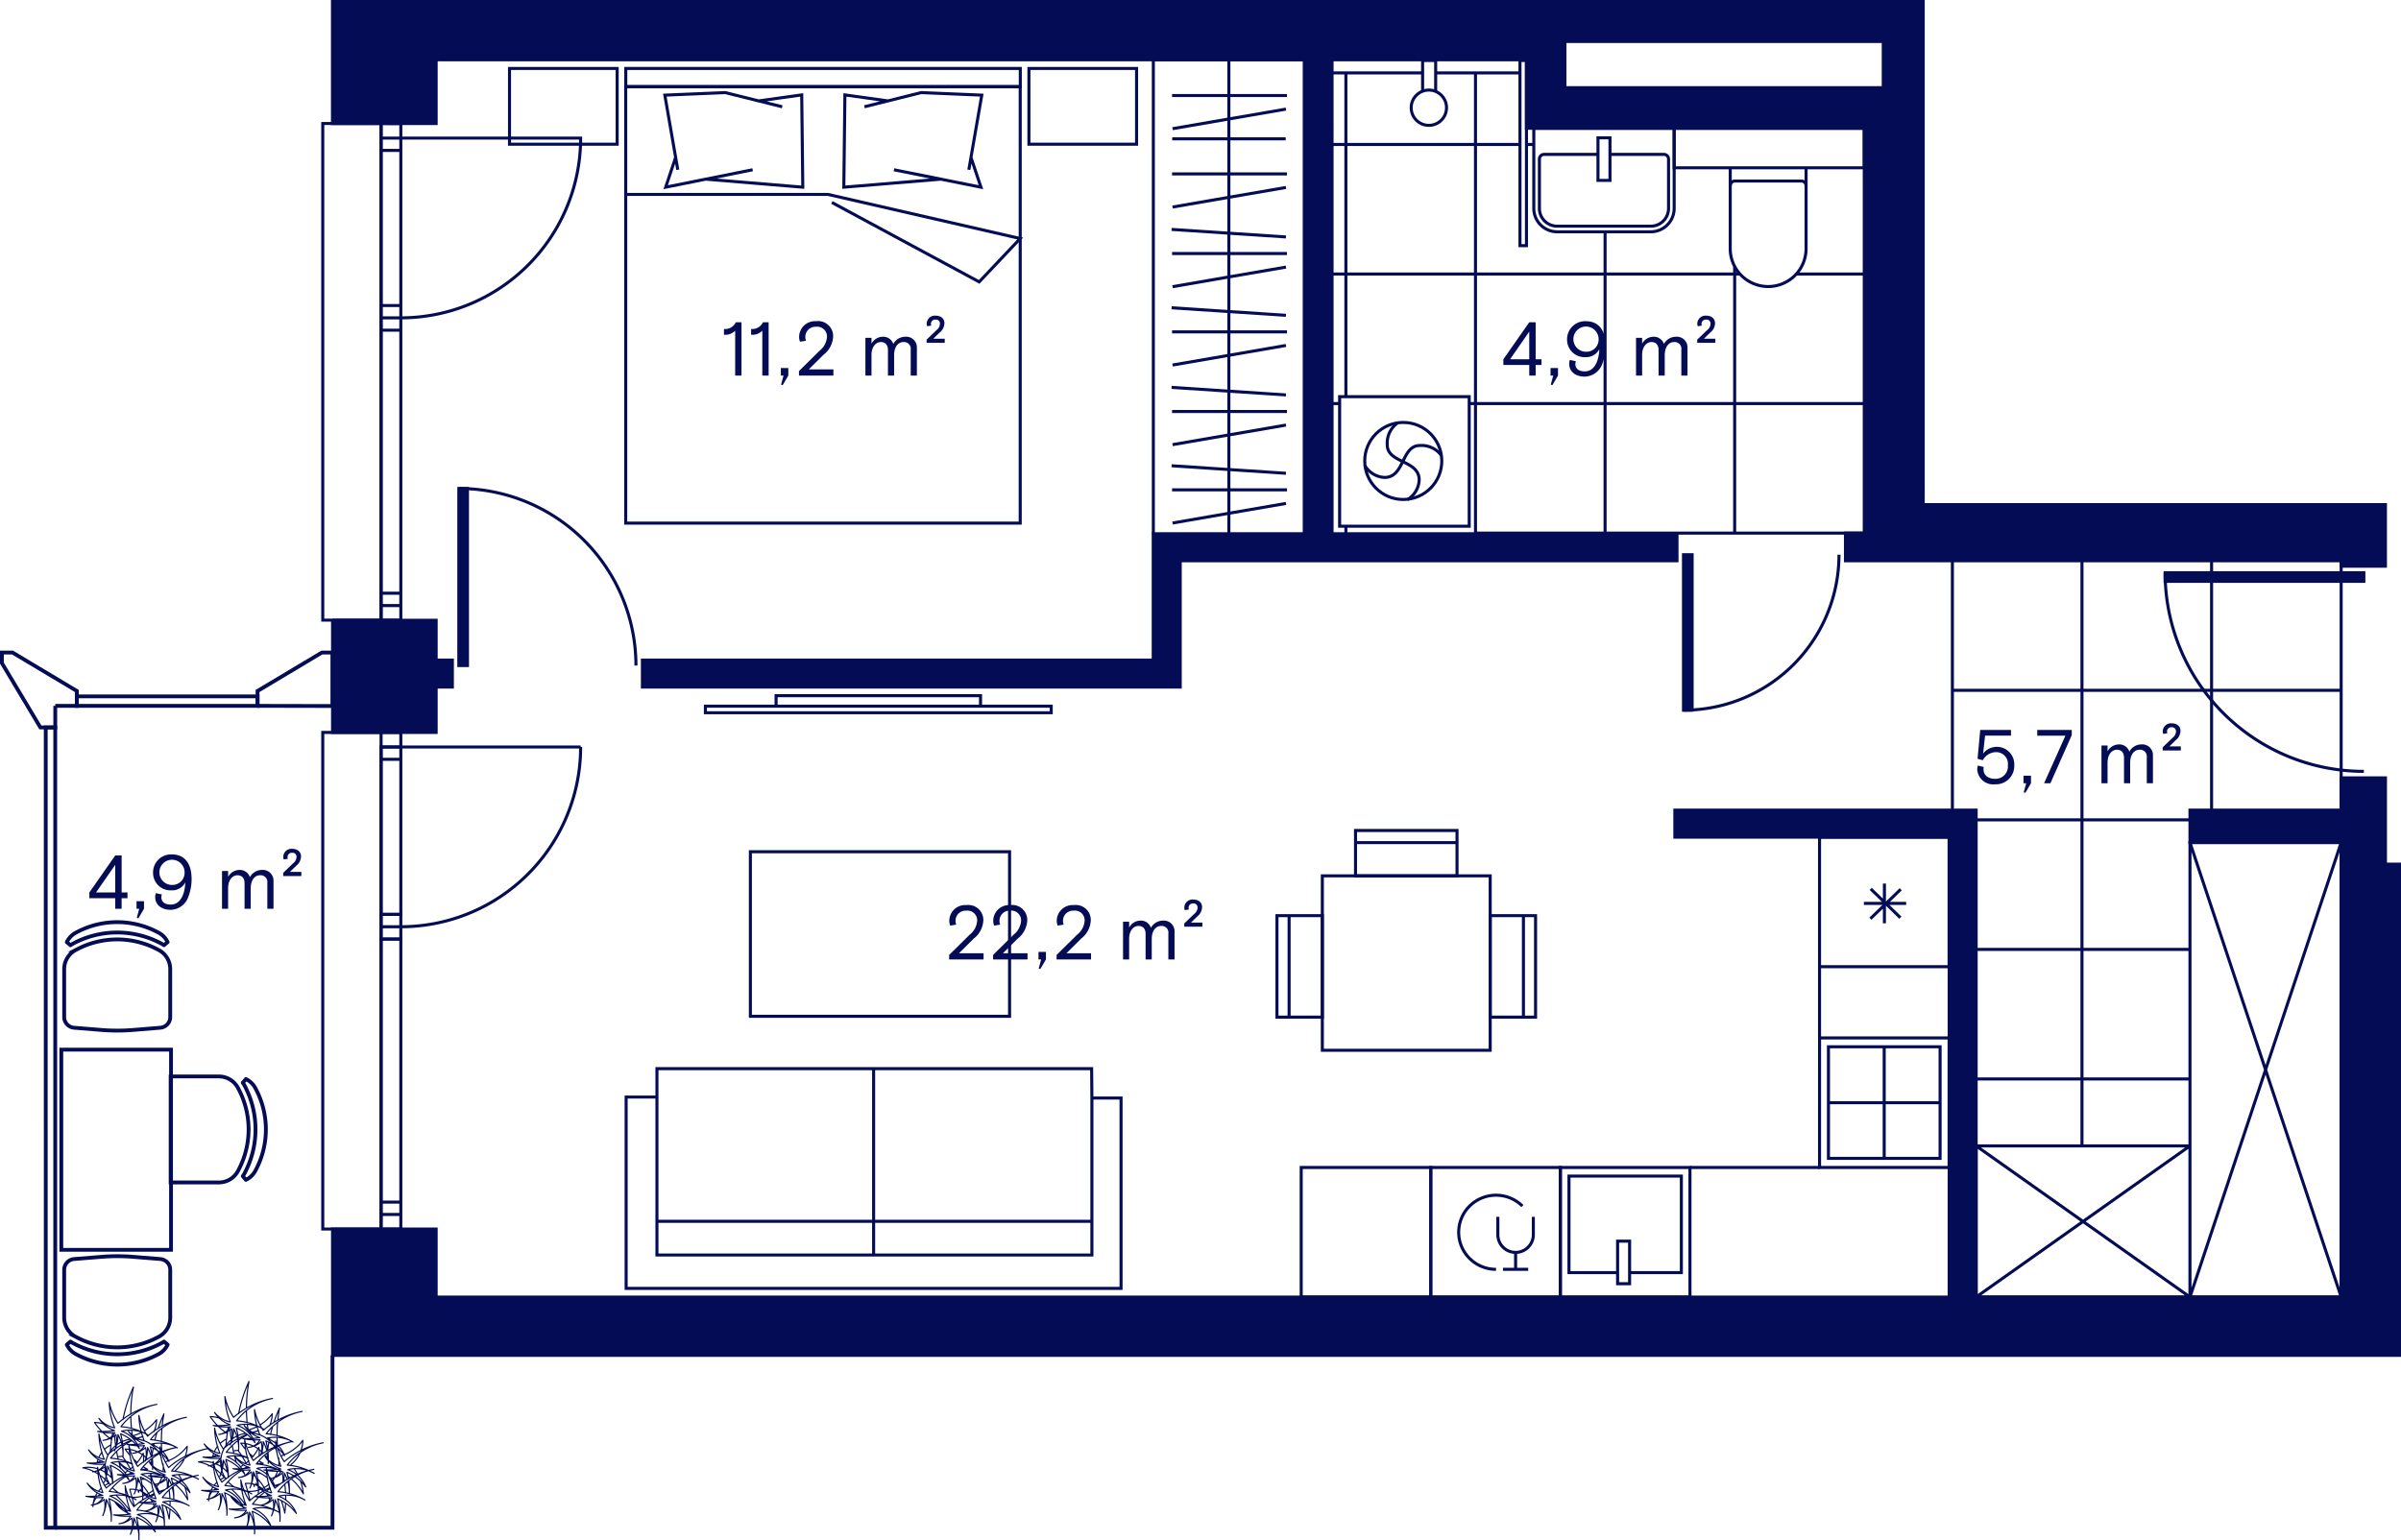 <svg xmlns="http://www.w3.org/2000/svg" viewBox="0 0 315.111 202.223"><g data-name="Layer 2"><g data-name="18" stroke="#030c54" stroke-miterlimit="10" stroke-width=".4"><path fill="#030c54" d="M43.647 81.426v14.727h13.595V90.2h2.126v-3.543h-2.126v-5.23H43.647zM57.242 7.854l.567-.015.007.014h113.378v62.22h-19.843v16.583h-67.04V90.2h70.584V73.617h65.197v-3.543h-45.27V7.854h25.512v8.985h44.334v53.15h-2.467v3.627h65.055v.72h5.81v-8.09h-60.66V.2H43.635v16.016h13.606zm148.14-2.41h41.78v6.066h-41.78zM313.07 113.444v-11.328h-5.812v4.24h-19.843v4.253h19.843v59.67h-47.906v-63.923H219.81v3.544h36v60.38H57.24v-8.93H43.644v16.582H314.91v-64.489h-1.84zM61.352 87.375h-1.134V64.13h1.134z"/><path d="M83.463 87.376A23.244 23.244 0 0 0 60.218 64.13M241.352 72.824a20.41 20.41 0 0 1-20.41 20.41" fill="none"/><path fill="#030c54" d="M222.078 93.234h-1.134v-20.41h1.134zM284.155 76.32v-1.134h26.08v1.134z"/><path d="M310.235 101.266a26.08 26.08 0 0 1-26.08-26.08M52.604 41.728a23.598 23.598 0 0 0 23.6-23.6h-23.6M50.013 16.215v65.197H42.36V16.215z" fill="none"/><path fill="none" d="M52.605 16.216v1.913h-2.59v-1.914zM52.605 18.13v1.617h-2.59V18.13zM52.605 19.748V40.11h-2.59V19.748zM52.605 43.346V77.88h-2.59V43.347zM50.015 81.412V79.5h2.59v1.912zM50.014 79.5v-1.62h2.59v1.62zM52.605 40.11v1.617h-2.59V40.11zM50.014 41.728h2.59v1.618h-2.59zM52.604 121.665a23.598 23.598 0 0 0 23.6-23.6M76.203 98.066h-23.6M50.013 96.153v65.197H42.36V96.153zM52.604 96.153v1.913h-2.59v-1.913z"/><path fill="none" d="M52.605 98.066v1.618h-2.59v-1.618zM52.605 99.685v20.362h-2.59V99.685zM52.605 123.283v34.535h-2.59v-34.535zM50.014 161.35v-1.914h2.59v1.913zM50.014 159.436v-1.618h2.59v1.618z"/><path fill="none" d="M52.605 120.046v1.618h-2.59v-1.618zM50.014 121.665h2.59v1.618h-2.59zM244.67 22.027h-24.95V16.84h24.95zM232.055 37.617a4.977 4.977 0 0 1-4.977-4.976V22.028h9.954V32.64a4.977 4.977 0 0 1-4.977 4.977z"/><path d="M227.078 24.38a.614.614 0 0 1 .614-.613h8.726a.614.614 0 0 1 .614.614" fill="none"/><circle cx="184.166" cy="60.517" r="5.057" fill="none"/><path d="M189.172 59.804a3.222 3.222 0 0 0-2.834-1.316c-2.437 0-1.968 4.18-4.61 4.19a3.18 3.18 0 0 1-2.59-1.54" fill="none"/><path d="M183.38 55.562a3.242 3.242 0 0 0-1.315 2.835c0 2.436 4.19 1.978 4.19 4.608a3.18 3.18 0 0 1-1.54 2.59" fill="none"/><path fill="none" d="M175.815 52.075h17.007v17.007h-17.007zM82.13 8.987h51.774v2.39H82.13z"/><path fill="none" d="M82.12 11.376h51.774v57.3H82.12z"/><path fill="none" d="M109.177 26.58l19.332 10.425 5.384-5.69-25.224-5.79H82.12M99.56 13.25l5.66-.79.14 12.115-12.723-1.053 6.144-1.235-11.416 2.288 1.306-3.907.283 1.62-1.7-9.798 7.935-.334 7.47 1.862M116.545 13.25l-5.658-.79-.142 12.115 12.724-1.053-6.145-1.235 11.417 2.288-1.306-3.907-.283 1.62 1.7-9.798-7.945-.334-7.46 1.862M66.87 8.987h14.127v9.944H66.87zM135.038 8.987h14.127v9.944h-14.127zM143.302 144.152l-.034-3.858h-57.05v3.728h-4.043v25.123h64.953v-24.993h-3.826v20.61H86.218v-20.74M143.302 160.335H86.218M114.656 164.763v-24.47M199.485 32.25V7.94h.85v24.31zM186.705 12V7.94h1.714V12"/><circle cx="187.526" cy="14.141" r="2.318" fill="none"/><path fill="none" d="M186.705 9.57H174.88M188.42 9.57h11.065M216.65 30.43h-12.282a3.07 3.07 0 0 1-3.07-3.07V16.84h18.422v10.52a3.07 3.07 0 0 1-3.07 3.07z"/><path d="M211.297 20.268h7.072a.614.614 0 0 1 .613.614v6.478a2.333 2.333 0 0 1-2.333 2.333h-12.282a2.333 2.333 0 0 1-2.333-2.333v-6.478a.614.614 0 0 1 .614-.614h7.064" fill="none"/><path fill="none" d="M209.72 18.095h1.576v5.59h-1.575zM151.366 49.334v-20.74M153.76 40.405l15.01.99M153.887 37.635l14.883-2.572M161.28 49.334v-20.74M153.887 47.923l14.883-2.572M153.824 43.57h15.084M153.824 33.283h15.084M153.76 30.117l15.01.99M171.208 49.334v-20.74M151.366 70.074v-20.74M153.76 61.145l15.01.99M153.887 58.375l14.883-2.572M161.28 70.074v-20.74M153.887 68.663l14.883-2.572M153.824 64.31h15.084M153.824 54.023h15.084M153.76 50.857l15.01.99M171.208 70.074v-20.74M151.366 28.594V7.854M171.208 28.594V7.854M151.366 7.854h19.83M153.844 18.224h14.893M153.887 16.895l14.883-2.572M161.28 28.594V7.854M153.887 27.182l14.883-2.572M153.824 22.83h15.084M153.824 12.542h15.084M98.48 111.82h34.017v21.6H98.48zM101.855 91.334h26.83v1.375h-26.83zM92.577 92.71h45.387v.862H92.577zM238.802 153.27h-17.01M187.778 153.272h17.005v17.007h-17.005z"/><path d="M196.34 166.64a4.9 4.9 0 0 1-3.463-1.425 4.84 4.84 0 0 1 0-6.88 4.922 4.922 0 0 1 6.927 0" fill="none"/><path d="M196.58 159.75v2.406a2.33 2.33 0 0 0 4.658 0v-2.406M198.91 164.468v2.172M197.257 166.64h3.305M170.773 153.272h17.005v17.007h-17.005zM238.802 136.264h17.007v17.007H238.8z" fill="none"/><path fill="none" d="M239.97 137.423h14.65v14.65h-14.65zM247.286 152.072v-14.65M239.97 144.767h14.64M204.785 153.27h17.008v17.01h-17.008z"/><path fill="none" d="M212.296 162.94h1.575v5.588h-1.574z"/><path fill="none" d="M212.296 167.072h-6.38V154.4h14.748v12.672h-6.793M173.545 114.983h22.03v22.9h-22.03z"/><path fill="none" d="M177.9 109.03h13.322v5.954H177.9zM191.222 110.622H177.9M167.592 120.208h5.953v13.323h-5.953zM169.184 120.208v13.322M195.576 120.208h5.953v13.323h-5.954zM199.937 133.53v-13.322M238.8 109.902h17.008v17.007H238.8zM247.315 121.21v-5.218M244.618 118.6h5.55M245.476 120.608l3.978-3.863M245.517 116.695l3.895 3.782M238.8 126.91v9.354M287.415 110.61h19.843v59.668h-19.843zM287.415 110.61l19.843 59.67M307.258 110.61l-19.843 59.67M259.352 150.436h28.06v19.842h-28.06zM259.352 150.436l28.06 19.843M287.412 150.436l-28.06 19.843M244.67 69.99h-17.01M227.66 52.98v17.01M227.66 69.99h-17.007M210.653 52.98v17.01M210.653 69.99h-17.008M193.645 52.98v17.01M176.637 69.082v.907M244.67 52.98h-17.01M307.258 90.625H290.25M307.258 73.617v17.008M307.258 90.625v17.008M290.25 90.625h-17.008M290.25 73.617v17.008M290.25 90.625v15.732M273.242 90.625h-17.008M273.242 73.617v17.008M273.242 90.625v17.008M273.242 107.633h-13.89M287.415 107.633h-14.173M273.242 107.633v17.008M273.242 124.64h-13.89M287.415 124.64h-14.173M273.242 124.64v25.796M273.242 141.65h-13.89M287.415 141.65h-14.173M256.234 73.617v17.008M256.234 90.625v15.732M227.66 35.973V52.98M227.66 52.98h-17.007M210.653 35.973V52.98M210.653 52.98h-17.008M193.645 35.973V52.98M193.645 52.98h-.823M175.815 52.98h-.992M176.637 35.973h-1.814M176.637 18.965h-1.814M176.637 35.973v16.102M244.67 35.973h-8.925M228.308 35.973h-.647M227.66 34.978v.995M227.66 35.973h-17.007M210.653 30.43v5.543M210.653 35.973h-17.008M193.645 18.965v17.008M193.645 35.973h-17.008M176.637 18.965v17.008M199.485 18.965h-5.84M201.298 18.965h-.963M193.645 9.527v9.438M193.645 18.965h-17.008M176.637 9.57v9.395"/></g><g data-name="2 rõdud"><path fill="none" stroke="#030c54" stroke-miterlimit="10" stroke-width=".5" d="M22.446 164.08h-14.4V137.8h14.4zM9.726 165.29l3.585-.29a25.512 25.512 0 0 1 4.144 0l3.585.29a1.417 1.417 0 0 1 1.302 1.414v6.282a2.835 2.835 0 0 1-1.52 2.512l-.185.097a11.34 11.34 0 0 1-10.508 0l-.185-.097a2.835 2.835 0 0 1-1.52-2.512v-6.282a1.417 1.417 0 0 1 1.3-1.413z"/><path d="M9.945 177.766l.184.096a11.34 11.34 0 0 0 10.507 0l.184-.096A2.75 2.75 0 0 0 22 176.532l-.48-.41c-.093.06-.178.13-.276.18l-.188.098a12.25 12.25 0 0 1-11.346-.002l-.182-.095c-.1-.052-.184-.12-.277-.18l-.483.41a2.75 2.75 0 0 0 1.178 1.233z" fill="none" stroke="#030c54" stroke-linejoin="round" stroke-width=".5"/><path d="M9.726 134.923l3.585.292a25.512 25.512 0 0 0 4.144 0l3.585-.292a1.417 1.417 0 0 0 1.302-1.412v-6.282a2.835 2.835 0 0 0-1.52-2.512l-.185-.096a11.34 11.34 0 0 0-10.508 0l-.185.096a2.835 2.835 0 0 0-1.52 2.512v6.283a1.417 1.417 0 0 0 1.3 1.413z" fill="none" stroke="#030c54" stroke-miterlimit="10" stroke-width=".5"/><path d="M9.945 122.448l.184-.096a11.34 11.34 0 0 1 10.507 0l.184.096A2.75 2.75 0 0 1 22 123.682l-.48.41c-.093-.06-.178-.13-.276-.18l-.188-.098a12.25 12.25 0 0 0-11.346.002l-.182.095c-.1.053-.184.122-.277.182l-.483-.41a2.75 2.75 0 0 1 1.178-1.234z" fill="none" stroke="#030c54" stroke-linejoin="round" stroke-width=".5"/><path d="M22.445 155.236h6.283a2.835 2.835 0 0 0 2.512-1.52l.096-.185a11.34 11.34 0 0 0 0-10.507l-.096-.184a2.835 2.835 0 0 0-2.512-1.522h-6.283c-.018 0-.033.01-.05.01v13.898c.017 0 .032.01.05.01z" fill="none" stroke="#030c54" stroke-miterlimit="10" stroke-width=".5"/><path d="M32.14 142.602a12.25 12.25 0 0 1 .002 11.346l-.098.188c-.052.098-.12.183-.18.275l.41.482a2.75 2.75 0 0 0 1.234-1.177l.096-.184a11.34 11.34 0 0 0 0-10.507l-.096-.184a2.75 2.75 0 0 0-1.234-1.18l-.41.483c.06.093.13.178.18.277z" fill="none" stroke="#030c54" stroke-linejoin="round" stroke-width=".5"/><path fill="none" stroke="#030c54" stroke-miterlimit="10" stroke-width=".5" d="M33.8 92.668H10.087V91.42H33.8zM6.004 95.502H7.25v105.06H6.005z"/><path fill="none" stroke="#030c54" stroke-miterlimit="10" stroke-width=".5" d="M7.252 92.667h2.834v-1.95l-8.444-5.05H.25v1.39l5.052 8.445h1.95v-2.835zM33.8 92.667l9.827.02v-7.02h-1.383l-8.444 5.05v1.95zM7.252 200.562h36.384v-22.63"/><path d="M17.166 185.64a19.107 19.107 0 0 1 .33-3.504" fill="none" stroke="#030c54" stroke-linecap="round" stroke-miterlimit="10" stroke-width=".15"/><path d="M17.256 187.542q-.076-.78-.088-1.566M17.36 188.396q-.044-.305-.078-.61M18.588 188.05a5.765 5.765 0 0 1-1.127.44M20.552 186.378a5.765 5.765 0 0 1-1.57 1.446M20.552 186.378a4.248 4.248 0 0 1-.346 1.576M18.215 195.665l-.03.262M18.12 195.633q.034.147.064.294M16.614 191.992q.263.42.49.86M16.054 191.18q.238.317.455.65M15.452 191.247q.3-.042.602-.066M12.744 192.008q.297-.13.603-.24M12.744 192.008a3.423 3.423 0 0 1 .127-.435M12.96 191.35a3.425 3.425 0 0 1 .434-.715M13.732 190.264a3.424 3.424 0 0 1 .838-.584M14.658 188.99q-.11-.074-.218-.15M14.39 188.804a8.2 8.2 0 0 1-.905-.765M13.38 187.934a8.198 8.198 0 0 1-.972-1.188M12.408 186.746a4.054 4.054 0 0 1 1.265.22M16.14 186.36a18.438 18.438 0 0 1 1.357-4.224M21.28 187.23q.084-.806.234-1.605M21.183 189.253q-.004-.862.07-1.722M21.227 190.48q-.034-.497-.042-.993M22.08 191.777q-.177.07-.358.13M24.57 189.866a5.765 5.765 0 0 1-2.454 1.897M24.57 189.866a4.248 4.248 0 0 1-.273 1.394M24.176 191.55a4.248 4.248 0 0 1-1.165 1.5M23.432 193.598a6.978 6.978 0 0 1 .445.738M24.24 195.16a6.98 6.98 0 0 1 .396 1.728M23.06 194.94a6.538 6.538 0 0 1 1.576 1.948M22.606 194.59q.148.104.29.215M22.084 194.9q.033.182.06.364M22.197 195.63q.073.556.103 1.118M22.314 197.09q.01.307.006.614M22.31 198.11q-.026.654-.11 1.306M21.753 197.796a11.71 11.71 0 0 1 .448 1.62M18.48 194.214a2.073 2.073 0 0 1 .566.003M18.95 193.015a3.426 3.426 0 0 1 .42-.12M19.37 192.894q-.28-.15-.547-.32M18.008 191.982q-.242-.2-.47-.42M17.07 191.072a8.2 8.2 0 0 1-.645-.838M16.425 190.234a4.055 4.055 0 0 1 .575.05M17.105 190.3a4.054 4.054 0 0 1 .927.29M18.086 190.615a4.054 4.054 0 0 1 .602.347M18.833 191.068a4.055 4.055 0 0 1 .322.274M19.18 191.365q.098.095.19.197M19.568 191.797a4.054 4.054 0 0 1 .29.427M19.86 192.224q.016-.288.042-.575M19.95 191.203q.06-.532.153-1.06M20.175 189.76l.045-.22M20.322 189.082q.123-.517.275-1.027M20.768 187.514a18.438 18.438 0 0 1 .746-1.89M15.233 190.16q-.136-.85-.196-1.71M15.52 191.59q-.125-.52-.22-1.044M15.86 192.815q-.135-.43-.25-.865M16.79 193.088q-.207.136-.424.254M17.477 192.552a5.766 5.766 0 0 1-.458.375M18.795 190.788a5.764 5.764 0 0 1-.91 1.355M18.795 190.788a4.248 4.248 0 0 1 .03 1.19M18.655 192.774q-.034.106-.073.21M18.05 194.357q.188.163.365.338M18.636 194.925a6.98 6.98 0 0 1 1.04 1.477M19.88 196.818q.073.165.137.334M20.1 197.383q.05.142.093.287M20.092 197.384a3.016 3.016 0 0 1 .1.286M19.75 196.764a3.017 3.017 0 0 1 .24.396M18.883 195.958a3.017 3.017 0 0 1 .326.232M17.026 195.522a3.017 3.017 0 0 1 1.676.333M17.026 195.522q.164.55.316 1.106M17.353 196.666q.148.54.285 1.085M15.29 196.358a11.71 11.71 0 0 1 1.755 1.987M12.905 196.366a1.908 1.908 0 0 1 .293-.195M12.197 197.797a1.907 1.907 0 0 1 .476-1.21M12.197 197.797a3.424 3.424 0 0 1 .257-1.21M12.532 196.41a3.423 3.423 0 0 1 .248-.43M12.935 195.767a3.423 3.423 0 0 1 .38-.407M13.762 195.016a3.424 3.424 0 0 1 .503-.268M13.148 193.686a5.79 5.79 0 0 1 1.117 1.062M10.868 192.695a5.79 5.79 0 0 1 2.068.845M10.868 192.695a4.054 4.054 0 0 1 1.964.134M13.118 192.933a4.054 4.054 0 0 1 .83.46M14.038 193.46a4.054 4.054 0 0 1 .58.536M14.617 193.996q-.02-.15-.037-.302M14.49 192.64l-.013-.25M14.482 190.694a18.44 18.44 0 0 1 .207-1.997M14.723 188.493q.035-.207.075-.413M18.048 188.826q.352-.127.715-.22M17.577 189.013q.124-.054.25-.104M16.086 189.877a7.683 7.683 0 0 1 1.226-.742M14.517 191.434a7.683 7.683 0 0 1 1.508-1.51M14.517 191.434a8.328 8.328 0 0 1 2.843.733M15.613 191.894a4.7 4.7 0 0 1 1.766.31M14.587 192.026a4.7 4.7 0 0 1 1.017-.132M14.587 192.026a3.887 3.887 0 0 1 1.977 1.555M16.678 193.77a3.887 3.887 0 0 1 .25.524M16.547 193.83a5.79 5.79 0 0 1 .38.464M14.474 192.37a5.79 5.79 0 0 1 1.836 1.212M14.474 192.37a9.16 9.16 0 0 1 .323 2.383M14.126 192.476a5.204 5.204 0 0 1 .657 2.282M14.126 192.476a5.077 5.077 0 0 1-.456 2.13M13.86 192.475a3.22 3.22 0 0 1-.19 2.13M13.86 192.475a2.91 2.91 0 0 1-.925.57M12.86 193.072a2.91 2.91 0 0 1-.69.152M12.858 193.03a1.995 1.995 0 0 1-.688.194M13.717 192.222a1.995 1.995 0 0 1-.796.775M13.717 192.222a7.89 7.89 0 0 1-2.262-.16M13.674 191.948a10.904 10.904 0 0 1-2.22.113M13.674 191.948a3.932 3.932 0 0 1-2.05-1.608M13.686 191.585a3.546 3.546 0 0 1-2.063-1.244M13.686 191.585a9.605 9.605 0 0 1-.702-3.33M14.123 190.982a7.738 7.738 0 0 1-1.14-2.726M14.123 190.982a10.85 10.85 0 0 1 1.854-1.302M16.083 189.622a10.85 10.85 0 0 1 1.15-.538M17.54 188.967q.132-.048.268-.094M18.035 188.8q.36-.112.727-.198M20.793 195.935a7.682 7.682 0 0 1 .844-.343M19.78 196.517q.25-.17.515-.322M18.915 197.202a7.68 7.68 0 0 1 .658-.54M17.964 198.25a7.683 7.683 0 0 1 .842-.946M17.964 198.25a8.328 8.328 0 0 1 2.734.684M20.727 198.947a8.324 8.324 0 0 1 .76.386M20.715 198.98a4.7 4.7 0 0 1 .77.353M18.033 198.842a4.7 4.7 0 0 1 2.663.13M18.033 198.842a3.887 3.887 0 0 1 2.342 2.268M17.92 199.187a5.792 5.792 0 0 1 2.455 1.923M17.92 199.187a9.16 9.16 0 0 1 .307 2.96M17.572 199.292a5.203 5.203 0 0 1 .655 2.856M17.572 199.292a5.077 5.077 0 0 1-.456 2.13M17.305 199.29a3.22 3.22 0 0 1-.19 2.13M17.305 199.29a2.91 2.91 0 0 1-1.69.75M17.163 199.038a1.995 1.995 0 0 1-1.547 1.002M17.163 199.038a7.89 7.89 0 0 1-2.262-.16M17.12 198.764a10.904 10.904 0 0 1-2.22.113M17.12 198.764a3.93 3.93 0 0 1-.434-.177M16.623 198.556a3.932 3.932 0 0 1-1.554-1.4M16.215 198.083a3.546 3.546 0 0 1-1.146-.926M17.133 198.4a3.545 3.545 0 0 1-.63-.186M17.133 198.4a9.605 9.605 0 0 1-.568-1.99M16.547 196.305a9.604 9.604 0 0 1-.116-1.233M16.833 196.402a7.738 7.738 0 0 1-.402-1.33M17.57 197.798a7.74 7.74 0 0 1-.7-1.308M17.57 197.798q.356-.31.738-.59M18.327 197.196a10.852 10.852 0 0 1 1.06-.68M19.577 196.412q.335-.18.68-.334M20.757 195.87q.436-.17.886-.302M19.76 189a7.683 7.683 0 0 1 4.704-2.93M19.76 189a8.328 8.328 0 0 1 3.522 1.083M19.83 189.592a4.7 4.7 0 0 1 3.452.49M19.83 189.592a3.887 3.887 0 0 1 1.22.698M21.4 190.623a3.887 3.887 0 0 1 .77 1.237M21.313 190.928a5.792 5.792 0 0 1 .857.932M19.716 189.937a5.792 5.792 0 0 1 1.307.753M19.716 189.937a9.16 9.16 0 0 1 .253 1.28M19.998 191.476a9.16 9.16 0 0 1 .04.917M20.038 192.493q-.003.203-.015.405M20.03 192.486q.005.206-.007.412M19.926 191.538a5.204 5.204 0 0 1 .102.847M19.368 190.042a5.204 5.204 0 0 1 .495 1.23M19.368 190.042a5.077 5.077 0 0 1-.31 1.777M19.1 190.04a3.22 3.22 0 0 1-.052 1.78M19.1 190.04a2.91 2.91 0 0 1-1.688.75M18.96 189.788a1.995 1.995 0 0 1-1.548 1M18.96 189.788a7.89 7.89 0 0 1-.864.016M17.96 189.798a7.89 7.89 0 0 1-1.263-.17M17.81 189.627a10.903 10.903 0 0 1-1.113 0M18.916 189.514q-.454.07-.913.1M18.916 189.514a3.932 3.932 0 0 1-2.05-1.608M18.93 189.15a3.546 3.546 0 0 1-2.065-1.244M18.93 189.15a9.603 9.603 0 0 1-.372-1.097M18.542 187.993a9.605 9.605 0 0 1-.316-2.17M19.214 188.312a7.738 7.738 0 0 1-.988-2.49M19.365 188.548q-.073-.11-.143-.223M19.365 188.548a10.85 10.85 0 0 1 5.1-2.478M21.428 192.55a3.828 3.828 0 0 1-.02.618M21.25 193.915a3.827 3.827 0 0 1-.36.795M20.843 194.786a3.826 3.826 0 0 1-.288.397M20.136 195.615a3.827 3.827 0 0 1-.94.61M19.057 196.285a3.827 3.827 0 0 1-1.994.247M16.915 196.508q-.175-.033-.346-.08M15.672 196.046a3.827 3.827 0 0 1-.897-.728M14.486 194.96a3.827 3.827 0 0 1-.702-2.022M13.784 192.938a3.827 3.827 0 0 1 2.11-3.617M16.016 189.263a3.827 3.827 0 0 1 1.072-.31M17.5 188.918a3.827 3.827 0 0 1 3.384 1.85M20.937 190.86a3.827 3.827 0 0 1 .25.533M21.386 192.145a3.827 3.827 0 0 1 .042.404M22.527 193.117a7.683 7.683 0 0 1 4.705-2.93M22.527 193.117a8.328 8.328 0 0 1 3.523 1.083M22.597 193.71a4.7 4.7 0 0 1 3.453.49M22.597 193.71a3.887 3.887 0 0 1 1.18.663M23.866 194.447a3.887 3.887 0 0 1 1.072 1.53M23.53 194.618a5.79 5.79 0 0 1 1.408 1.36M22.484 194.054a5.792 5.792 0 0 1 .93.488M22.484 194.054q.118.43.193.873M22.72 195.21a9.16 9.16 0 0 1 .078 1.658M22.606 195.295a5.203 5.203 0 0 1 .19 1.572M22.136 194.16a5.203 5.203 0 0 1 .38.845M22.136 194.16a5.077 5.077 0 0 1-.14 1.21M21.87 194.157a3.22 3.22 0 0 1 .066 1.26M21.87 194.157a2.91 2.91 0 0 1-1.543.73M21.712 193.93a1.995 1.995 0 0 1-1.386.957M21.653 193.91a7.89 7.89 0 0 1-1.77-.087M19.81 193.81q-.174-.03-.345-.067M19.806 193.756q-.17-.004-.34-.013M21.13 193.7a10.905 10.905 0 0 1-1.264.057M21.684 193.63q-.23.036-.46.06M21.684 193.63a3.932 3.932 0 0 1-2.05-1.607M21.697 193.267a3.546 3.546 0 0 1-2.064-1.244M21.697 193.267a9.605 9.605 0 0 1-.64-2.48M21.045 190.678q-.04-.37-.05-.74M21.17 190.625q-.104-.34-.176-.686M22.133 192.664a7.738 7.738 0 0 1-.934-1.942M22.133 192.664a10.85 10.85 0 0 1 5.1-2.477M18.64 192.963q.2-.05.403-.088M17.16 193.492q.134-.063.27-.122M14.338 195.805a7.683 7.683 0 0 1 2.368-2.076M14.338 195.805a8.328 8.328 0 0 1 3.522 1.083M14.407 196.397a4.7 4.7 0 0 1 3.453.49M14.407 196.397a3.887 3.887 0 0 1 2.342 2.268M14.294 196.742a5.792 5.792 0 0 1 2.455 1.923M14.294 196.742a9.16 9.16 0 0 1 .307 2.96M13.946 196.847a5.204 5.204 0 0 1 .655 2.855M13.946 196.847a5.077 5.077 0 0 1-.455 2.13M13.68 196.845a3.22 3.22 0 0 1-.19 2.13M13.68 196.845a2.91 2.91 0 0 1-1.69.75M13.537 196.593a1.995 1.995 0 0 1-1.546 1M13.537 196.593a7.89 7.89 0 0 1-2.262-.162M13.494 196.318a10.903 10.903 0 0 1-2.22.113M13.494 196.318a3.932 3.932 0 0 1-2.05-1.607M13.507 195.955a3.546 3.546 0 0 1-2.063-1.244M13.507 195.955a9.605 9.605 0 0 1-.702-3.328M13.944 195.352a7.738 7.738 0 0 1-1.14-2.725M13.944 195.352a10.85 10.85 0 0 1 2.525-1.644M16.876 193.527q.237-.1.48-.188M15.876 187.298a7.683 7.683 0 0 1 4.705-2.93M15.876 187.298a8.328 8.328 0 0 1 3.522 1.082M15.945 187.89a4.7 4.7 0 0 1 3.453.49M15.945 187.89a3.887 3.887 0 0 1 2.342 2.268M15.832 188.234a5.792 5.792 0 0 1 2.455 1.924M15.832 188.234a9.16 9.16 0 0 1 .307 2.96M15.484 188.34a5.203 5.203 0 0 1 .655 2.855M15.484 188.34a5.077 5.077 0 0 1-.456 2.128M15.217 188.338a3.22 3.22 0 0 1-.19 2.13M15.217 188.338a2.91 2.91 0 0 1-1.69.75M15.075 188.086a1.995 1.995 0 0 1-1.547 1M15.075 188.086a7.89 7.89 0 0 1-2.262-.162M15.032 187.81a10.903 10.903 0 0 1-2.22.114M15.032 187.81a3.932 3.932 0 0 1-2.05-1.606M15.045 187.448a3.546 3.546 0 0 1-2.064-1.244M15.045 187.448a9.605 9.605 0 0 1-.702-3.33M15.482 186.845a7.738 7.738 0 0 1-1.14-2.726M15.482 186.845a10.85 10.85 0 0 1 5.1-2.478M18.465 192.962a7.683 7.683 0 0 1 4.705-2.93M18.465 192.962a8.328 8.328 0 0 1 3.522 1.082M18.534 193.554a4.7 4.7 0 0 1 3.453.49M18.534 193.554a3.887 3.887 0 0 1 1.353.813M20.17 194.656a3.886 3.886 0 0 1 .706 1.166M20.526 195.39q.185.208.35.432M18.42 193.898a5.792 5.792 0 0 1 1.53.932M18.42 193.898a9.16 9.16 0 0 1 .31 1.902M18.734 195.88a9.16 9.16 0 0 1-.006.98M18.693 195.87a5.204 5.204 0 0 1 .035.99M18.073 194.003a5.203 5.203 0 0 1 .605 1.76M18.073 194.003a5.077 5.077 0 0 1-.456 2.13M17.806 194.002a3.22 3.22 0 0 1-.19 2.13M17.806 194.002a2.91 2.91 0 0 1-1.69.75M17.664 193.75a1.995 1.995 0 0 1-1.547 1M17.664 193.75a7.89 7.89 0 0 1-2.262-.162M17.62 193.475a10.904 10.904 0 0 1-2.218.113M17.62 193.475a3.932 3.932 0 0 1-2.05-1.607M17.634 193.112a3.546 3.546 0 0 1-2.064-1.244M17.634 193.112a9.605 9.605 0 0 1-.702-3.33M18.07 192.51a7.738 7.738 0 0 1-1.14-2.727M18.07 192.51a10.85 10.85 0 0 1 5.1-2.48M21.3 196.603a7.683 7.683 0 0 1 4.706-2.93M21.3 196.603a8.328 8.328 0 0 1 3.524 1.083M21.37 197.195a4.7 4.7 0 0 1 3.454.49M21.37 197.195a3.887 3.887 0 0 1 2.342 2.268M21.258 197.54a5.792 5.792 0 0 1 2.454 1.923M21.258 197.54a9.16 9.16 0 0 1 .306 2.96M20.91 197.645a5.203 5.203 0 0 1 .654 2.855M20.91 197.645a5.077 5.077 0 0 1-.456 2.13M20.642 197.643a3.22 3.22 0 0 1-.188 2.13M20.642 197.643a2.91 2.91 0 0 1-1.688.75M20.5 197.39a1.995 1.995 0 0 1-1.546 1.002M20.5 197.39a7.89 7.89 0 0 1-2.26-.16M20.458 197.117a10.903 10.903 0 0 1-2.22.113M20.458 197.117a3.932 3.932 0 0 1-2.05-1.608M20.47 196.753a3.546 3.546 0 0 1-2.063-1.244M20.47 196.753a9.605 9.605 0 0 1-.702-3.328M20.907 196.15a7.738 7.738 0 0 1-1.14-2.725M20.907 196.15a10.85 10.85 0 0 1 5.1-2.477M32.343 184.868a19.108 19.108 0 0 1 .332-3.505M32.434 186.77q-.076-.782-.09-1.567M32.537 187.623q-.044-.305-.078-.61M33.766 187.276a5.764 5.764 0 0 1-1.128.442M35.73 185.605a5.765 5.765 0 0 1-1.57 1.446M35.73 185.605a4.248 4.248 0 0 1-.346 1.576M33.392 194.892l-.03.262M33.298 194.86q.034.147.063.294M31.79 191.22q.265.42.492.86M31.232 190.408q.238.316.454.648M30.63 190.474q.3-.042.602-.066M27.92 191.235q.3-.13.604-.24M27.92 191.235a3.423 3.423 0 0 1 .13-.435M28.14 190.578a3.424 3.424 0 0 1 .43-.716M28.91 189.49a3.424 3.424 0 0 1 .837-.583M29.835 188.216q-.11-.073-.217-.15M29.57 188.03a8.2 8.2 0 0 1-.908-.764M28.558 187.16a8.198 8.198 0 0 1-.973-1.187M27.585 185.973a4.054 4.054 0 0 1 1.265.22M31.318 185.586a18.44 18.44 0 0 1 1.357-4.223M36.46 186.458q.08-.807.232-1.606M36.36 188.48q-.003-.862.07-1.722M36.405 189.706q-.034-.496-.042-.992M37.257 191.004q-.176.07-.357.13M39.747 189.093a5.765 5.765 0 0 1-2.454 1.897M39.747 189.093a4.248 4.248 0 0 1-.273 1.394M39.353 190.776a4.248 4.248 0 0 1-1.164 1.5M38.61 192.825a6.98 6.98 0 0 1 .444.738M39.42 194.386a6.98 6.98 0 0 1 .393 1.73M38.24 194.167a6.538 6.538 0 0 1 1.573 1.948M37.784 193.818q.147.103.29.214M37.26 194.128q.034.18.063.363M37.375 194.856q.073.557.103 1.12M37.492 196.317q.01.307.006.614M37.487 197.336q-.025.655-.11 1.307M36.93 197.023a11.71 11.71 0 0 1 .448 1.62M33.658 193.44a2.073 2.073 0 0 1 .566.004M34.127 192.242a3.424 3.424 0 0 1 .42-.12M34.548 192.12q-.28-.148-.548-.32M33.186 191.21q-.243-.2-.47-.42M32.248 190.3a8.198 8.198 0 0 1-.646-.84M31.602 189.46a4.053 4.053 0 0 1 .575.05M32.283 189.528a4.054 4.054 0 0 1 .926.29M33.263 189.842a4.054 4.054 0 0 1 .602.347M34.01 190.295a4.053 4.053 0 0 1 .322.274M34.356 190.592q.1.095.192.197M34.746 191.024a4.052 4.052 0 0 1 .29.427M35.036 191.45q.018-.287.044-.574M35.126 190.43q.062-.53.155-1.06M35.352 188.987l.045-.22M35.5 188.31q.122-.518.275-1.028M35.945 186.74a18.442 18.442 0 0 1 .747-1.888M30.41 189.386q-.136-.85-.196-1.708M30.698 190.816q-.125-.52-.22-1.043M31.036 192.042q-.134-.43-.248-.865M31.966 192.315q-.206.136-.422.254M32.655 191.78a5.764 5.764 0 0 1-.46.374M33.972 190.015a5.765 5.765 0 0 1-.91 1.355M33.972 190.015a4.248 4.248 0 0 1 .03 1.19M33.832 192q-.034.107-.073.212M33.226 193.584q.19.163.366.338M33.814 194.152a6.98 6.98 0 0 1 1.04 1.477M35.056 196.045q.074.165.14.334M35.28 196.61q.048.142.09.287M35.27 196.61a3.015 3.015 0 0 1 .1.287M34.927 195.99a3.018 3.018 0 0 1 .24.397M34.06 195.185a3.017 3.017 0 0 1 .326.232M32.203 194.75a3.017 3.017 0 0 1 1.677.332M32.203 194.75q.164.55.317 1.105M32.53 195.893q.15.54.286 1.085M30.468 195.585a11.71 11.71 0 0 1 1.754 1.987M28.083 195.594a1.907 1.907 0 0 1 .293-.196M27.374 197.024a1.907 1.907 0 0 1 .477-1.21M27.374 197.024a3.424 3.424 0 0 1 .258-1.21M27.71 195.638a3.423 3.423 0 0 1 .248-.432M28.112 194.994a3.424 3.424 0 0 1 .38-.407M28.94 194.243a3.424 3.424 0 0 1 .502-.268M28.325 192.913a5.79 5.79 0 0 1 1.117 1.062M26.046 191.922a5.79 5.79 0 0 1 2.067.845M26.046 191.922a4.054 4.054 0 0 1 1.964.134M28.296 192.16a4.054 4.054 0 0 1 .83.46M29.215 192.686a4.054 4.054 0 0 1 .58.538M29.795 193.224q-.02-.152-.037-.303M29.667 191.868l-.012-.25M29.66 189.92a18.435 18.435 0 0 1 .207-1.996M29.9 187.72q.036-.207.076-.413M33.225 188.053q.352-.127.715-.22M32.755 188.24q.124-.054.25-.104M31.264 189.104a7.683 7.683 0 0 1 1.226-.742M29.695 190.66a7.683 7.683 0 0 1 1.508-1.51M29.695 190.66a8.328 8.328 0 0 1 2.843.734M30.79 191.12a4.7 4.7 0 0 1 1.767.31M29.764 191.253a4.7 4.7 0 0 1 1.018-.132M29.764 191.253a3.887 3.887 0 0 1 1.978 1.555M31.856 192.996a3.887 3.887 0 0 1 .25.525M31.725 193.056a5.79 5.79 0 0 1 .38.465M29.65 191.598a5.792 5.792 0 0 1 1.837 1.21M29.65 191.598a9.16 9.16 0 0 1 .325 2.382M29.303 191.703a5.204 5.204 0 0 1 .658 2.282M29.303 191.703a5.077 5.077 0 0 1-.456 2.13M29.036 191.702a3.22 3.22 0 0 1-.19 2.13M29.036 191.702a2.91 2.91 0 0 1-.923.57M28.038 192.3a2.91 2.91 0 0 1-.69.15M28.035 192.257a1.995 1.995 0 0 1-.688.194M28.894 191.45a1.995 1.995 0 0 1-.795.774M28.894 191.45a7.89 7.89 0 0 1-2.262-.162M28.85 191.175a10.903 10.903 0 0 1-2.218.113M28.85 191.175a3.932 3.932 0 0 1-2.05-1.607M28.864 190.812a3.546 3.546 0 0 1-2.064-1.244M28.864 190.812a9.605 9.605 0 0 1-.702-3.33M29.3 190.21a7.738 7.738 0 0 1-1.138-2.727M29.3 190.21a10.85 10.85 0 0 1 1.855-1.303M31.26 188.85a10.853 10.853 0 0 1 1.15-.54M32.716 188.194q.134-.048.27-.094M33.213 188.027q.36-.112.726-.198M35.97 195.162a7.684 7.684 0 0 1 .844-.343M34.958 195.744q.25-.17.515-.322M34.093 196.43a7.682 7.682 0 0 1 .657-.54M33.14 197.477a7.682 7.682 0 0 1 .843-.946M33.14 197.477a8.328 8.328 0 0 1 2.735.684M35.904 198.174a8.33 8.33 0 0 1 .76.386M35.893 198.206a4.7 4.7 0 0 1 .77.354M33.21 198.07a4.7 4.7 0 0 1 2.664.13M33.21 198.07a3.887 3.887 0 0 1 2.342 2.268M33.098 198.414a5.792 5.792 0 0 1 2.454 1.923M33.098 198.414a9.16 9.16 0 0 1 .307 2.96M32.75 198.52a5.203 5.203 0 0 1 .655 2.855M32.75 198.52a5.077 5.077 0 0 1-.456 2.128M32.483 198.518a3.22 3.22 0 0 1-.19 2.13M32.483 198.518a2.91 2.91 0 0 1-1.69.75M32.34 198.265a1.995 1.995 0 0 1-1.546 1.002M32.34 198.265a7.89 7.89 0 0 1-2.26-.16M32.298 197.99a10.903 10.903 0 0 1-2.22.114M32.298 197.99a3.935 3.935 0 0 1-.434-.176M31.8 197.783a3.932 3.932 0 0 1-1.553-1.4M31.393 197.31a3.546 3.546 0 0 1-1.146-.926M32.31 197.628a3.546 3.546 0 0 1-.63-.187M32.31 197.628a9.605 9.605 0 0 1-.568-1.99M31.725 195.532a9.606 9.606 0 0 1-.117-1.233M32.01 195.63a7.738 7.738 0 0 1-.402-1.33M32.747 197.025a7.738 7.738 0 0 1-.7-1.308M32.747 197.025q.356-.31.738-.59M33.504 196.423a10.85 10.85 0 0 1 1.06-.68M34.755 195.64q.334-.18.68-.335M35.934 195.096q.436-.17.886-.3M34.937 188.227a7.683 7.683 0 0 1 4.705-2.93M34.937 188.227a8.328 8.328 0 0 1 3.522 1.083M35.006 188.82a4.7 4.7 0 0 1 3.453.49M35.006 188.82a3.887 3.887 0 0 1 1.222.697M36.577 189.85a3.887 3.887 0 0 1 .77 1.237M36.49 190.155a5.79 5.79 0 0 1 .858.932M34.894 189.164a5.792 5.792 0 0 1 1.307.753M34.894 189.164a9.16 9.16 0 0 1 .253 1.28M35.175 190.703a9.16 9.16 0 0 1 .042.917M35.216 191.72q-.004.203-.016.405M35.21 191.713q.003.206-.01.412M35.103 190.765a5.204 5.204 0 0 1 .103.847M34.545 189.27a5.204 5.204 0 0 1 .496 1.228M34.545 189.27a5.077 5.077 0 0 1-.31 1.776M34.278 189.268a3.22 3.22 0 0 1-.052 1.778M34.278 189.268a2.91 2.91 0 0 1-1.688.748M34.136 189.015a1.995 1.995 0 0 1-1.546 1M34.136 189.015a7.89 7.89 0 0 1-.863.016M33.138 189.025a7.89 7.89 0 0 1-1.264-.17M32.987 188.854a10.905 10.905 0 0 1-1.113 0M34.094 188.74q-.455.07-.914.102M34.094 188.74a3.932 3.932 0 0 1-2.05-1.607M34.106 188.377a3.546 3.546 0 0 1-2.063-1.244M34.106 188.377a9.605 9.605 0 0 1-.37-1.097M33.72 187.22a9.604 9.604 0 0 1-.316-2.17M34.392 187.54a7.738 7.738 0 0 1-.988-2.49M34.543 187.775q-.074-.11-.143-.223M34.543 187.775a10.85 10.85 0 0 1 5.1-2.478M36.606 191.776a3.828 3.828 0 0 1-.02.62M36.427 193.142a3.827 3.827 0 0 1-.36.795M36.02 194.013a3.826 3.826 0 0 1-.288.397M35.313 194.842a3.827 3.827 0 0 1-.94.61M34.234 195.512a3.827 3.827 0 0 1-1.994.247M32.093 195.735q-.175-.032-.347-.08M30.85 195.273a3.827 3.827 0 0 1-.898-.728M29.664 194.186a3.827 3.827 0 0 1-.702-2.02M28.962 192.165a3.827 3.827 0 0 1 2.11-3.617M31.194 188.49a3.827 3.827 0 0 1 1.07-.31M32.678 188.145a3.827 3.827 0 0 1 3.384 1.85M36.115 190.087a3.826 3.826 0 0 1 .25.533M36.563 191.372a3.825 3.825 0 0 1 .043.404M37.705 192.344a7.683 7.683 0 0 1 4.705-2.93M37.705 192.344a8.328 8.328 0 0 1 3.522 1.083M37.774 192.936a4.7 4.7 0 0 1 3.453.49M37.774 192.936a3.886 3.886 0 0 1 1.182.664M39.044 193.674a3.887 3.887 0 0 1 1.072 1.53M38.707 193.845a5.792 5.792 0 0 1 1.41 1.36M37.66 193.28a5.792 5.792 0 0 1 .932.49M37.66 193.28q.12.432.195.874M37.898 194.438a9.16 9.16 0 0 1 .078 1.657M37.784 194.522a5.203 5.203 0 0 1 .19 1.572M37.313 193.386a5.203 5.203 0 0 1 .38.846M37.313 193.386a5.077 5.077 0 0 1-.14 1.212M37.046 193.384a3.22 3.22 0 0 1 .067 1.26M37.046 193.384a2.91 2.91 0 0 1-1.542.73M36.89 193.157a1.995 1.995 0 0 1-1.387.957M36.83 193.137a7.89 7.89 0 0 1-1.77-.087M34.987 193.038q-.173-.03-.345-.068M34.983 192.983q-.17-.004-.34-.013M36.308 192.928a10.903 10.903 0 0 1-1.264.056M36.86 192.857q-.228.036-.46.06M36.86 192.857a3.932 3.932 0 0 1-2.05-1.607M36.874 192.494a3.546 3.546 0 0 1-2.063-1.244M36.874 192.494a9.605 9.605 0 0 1-.64-2.48M36.222 189.905q-.04-.37-.05-.74M36.347 189.852q-.104-.34-.175-.686M37.31 191.89a7.738 7.738 0 0 1-.933-1.94M37.31 191.89a10.85 10.85 0 0 1 5.1-2.476M33.816 192.19q.2-.05.404-.088M32.34 192.72q.13-.064.267-.123M29.515 195.032a7.683 7.683 0 0 1 2.37-2.076M29.515 195.032a8.328 8.328 0 0 1 3.523 1.083M29.585 195.624a4.7 4.7 0 0 1 3.453.49M29.585 195.624a3.887 3.887 0 0 1 2.34 2.268M29.472 195.97a5.792 5.792 0 0 1 2.454 1.922M29.472 195.97a9.16 9.16 0 0 1 .307 2.96M29.124 196.074a5.204 5.204 0 0 1 .655 2.855M29.124 196.074a5.077 5.077 0 0 1-.456 2.13M28.857 196.072a3.22 3.22 0 0 1-.19 2.13M28.857 196.072a2.91 2.91 0 0 1-1.69.75M28.715 195.82a1.995 1.995 0 0 1-1.547 1M28.715 195.82a7.89 7.89 0 0 1-2.262-.162M28.672 195.545a10.904 10.904 0 0 1-2.22.113M28.672 195.545a3.932 3.932 0 0 1-2.05-1.607M28.685 195.182a3.546 3.546 0 0 1-2.064-1.244M28.685 195.182a9.605 9.605 0 0 1-.703-3.328M29.12 194.58a7.738 7.738 0 0 1-1.138-2.726M29.12 194.58a10.85 10.85 0 0 1 2.526-1.645M32.054 192.754q.237-.1.48-.188M31.053 186.525a7.683 7.683 0 0 1 4.705-2.93M31.053 186.525a8.328 8.328 0 0 1 3.523 1.082M31.122 187.117a4.7 4.7 0 0 1 3.454.49M31.122 187.117a3.887 3.887 0 0 1 2.342 2.268M31.01 187.46a5.792 5.792 0 0 1 2.454 1.925M31.01 187.46a9.16 9.16 0 0 1 .307 2.962M30.662 187.566a5.203 5.203 0 0 1 .655 2.856M30.662 187.566a5.077 5.077 0 0 1-.456 2.13M30.395 187.565a3.22 3.22 0 0 1-.19 2.13M30.395 187.565a2.91 2.91 0 0 1-1.69.75M30.253 187.313a1.995 1.995 0 0 1-1.547 1M30.253 187.313a7.89 7.89 0 0 1-2.262-.162M30.21 187.038a10.904 10.904 0 0 1-2.22.113M30.21 187.038a3.932 3.932 0 0 1-2.05-1.607M30.222 186.675a3.546 3.546 0 0 1-2.063-1.244M30.222 186.675a9.605 9.605 0 0 1-.702-3.328M30.66 186.072a7.738 7.738 0 0 1-1.14-2.725M30.66 186.072a10.85 10.85 0 0 1 5.098-2.478M33.642 192.19a7.683 7.683 0 0 1 4.705-2.932M33.642 192.19a8.328 8.328 0 0 1 3.523 1.08M33.71 192.78a4.7 4.7 0 0 1 3.455.49M33.71 192.78a3.886 3.886 0 0 1 1.354.814M35.346 193.883a3.887 3.887 0 0 1 .707 1.166M35.704 194.618q.185.207.35.43M33.6 193.125a5.792 5.792 0 0 1 1.528.932M33.6 193.125a9.16 9.16 0 0 1 .308 1.902M33.912 195.106a9.158 9.158 0 0 1-.006.98M33.87 195.098a5.204 5.204 0 0 1 .036.988M33.25 193.23a5.203 5.203 0 0 1 .606 1.76M33.25 193.23a5.077 5.077 0 0 1-.455 2.13M32.984 193.23a3.22 3.22 0 0 1-.19 2.13M32.984 193.23a2.91 2.91 0 0 1-1.69.748M32.842 192.977a1.995 1.995 0 0 1-1.547 1M32.842 192.977a7.89 7.89 0 0 1-2.262-.162M32.8 192.702a10.903 10.903 0 0 1-2.22.113M32.8 192.702a3.932 3.932 0 0 1-2.052-1.607M32.81 192.34a3.546 3.546 0 0 1-2.062-1.245M32.81 192.34a9.605 9.605 0 0 1-.7-3.33M33.248 191.736a7.738 7.738 0 0 1-1.14-2.726M33.248 191.736a10.85 10.85 0 0 1 5.1-2.478M36.48 195.83a7.683 7.683 0 0 1 4.704-2.93M36.48 195.83a8.328 8.328 0 0 1 3.52 1.083M36.548 196.422a4.7 4.7 0 0 1 3.453.49M36.548 196.422a3.887 3.887 0 0 1 2.34 2.268M36.435 196.767a5.792 5.792 0 0 1 2.454 1.923M36.435 196.767a9.16 9.16 0 0 1 .307 2.96M36.087 196.872a5.203 5.203 0 0 1 .655 2.855M36.087 196.872a5.077 5.077 0 0 1-.456 2.13M35.82 196.87a3.22 3.22 0 0 1-.19 2.13M35.82 196.87a2.91 2.91 0 0 1-1.69.75M35.678 196.618a1.995 1.995 0 0 1-1.547 1M35.678 196.618a7.89 7.89 0 0 1-2.262-.16M35.635 196.344a10.904 10.904 0 0 1-2.22.113M35.635 196.344a3.932 3.932 0 0 1-2.05-1.608M35.648 195.98a3.546 3.546 0 0 1-2.064-1.244M35.648 195.98a9.605 9.605 0 0 1-.703-3.328M36.084 195.378a7.738 7.738 0 0 1-1.14-2.726M36.084 195.378a10.85 10.85 0 0 1 5.1-2.478" fill="none" stroke="#030c54" stroke-linecap="round" stroke-miterlimit="10" stroke-width=".15" data-name="ARC"/></g><g data-name="2 suurused" fill="#030c54"><path d="M15.124 117.915h-3.398v-.75l3.398-4.857h.84v4.858h.768v.75h-.77v1.39h-.838zm0-.75v-3.627l-2.52 3.628zM17.95 120.494l.32-1.19h-.35v-.99h.98v.99l-.74 1.26zM20.368 117.775a1.404 1.404 0 0 1 .09-.52l.79.17a.922.922 0 0 0-.07.38c0 .58.44.95 1.24.95 1.148 0 1.817-1.14 1.907-2.908a1.956 1.956 0 0 1-1.84 1.04 2.292 2.292 0 0 1-2.397-2.33 2.365 2.365 0 0 1 2.47-2.388c1.668 0 2.587 1.178 2.587 3.226a6.343 6.343 0 0 1-.42 2.32 2.504 2.504 0 0 1-2.308 1.728c-1.29 0-2.05-.71-2.05-1.67zm3.858-3.248a1.654 1.654 0 1 0-1.66 1.65 1.598 1.598 0 0 0 1.66-1.65zM29.138 114.348h.8v.77a1.717 1.717 0 0 1 1.49-.91 1.38 1.38 0 0 1 1.368.95 1.8 1.8 0 0 1 1.568-.95 1.405 1.405 0 0 1 1.53 1.478v3.62h-.81v-3.39a.88.88 0 0 0-.96-1.01c-.63 0-1.22.55-1.22 1.74v2.66h-.808v-3.36c0-.62-.31-1.04-.93-1.04-.65 0-1.23.61-1.23 1.7v2.7h-.798zM37.17 114.587l1.31-1.26a1.09 1.09 0 0 0 .438-.858.515.515 0 0 0-.58-.51.552.552 0 0 0-.6.558.534.534 0 0 0 .04.23l-.54.08a1 1 0 0 1-.06-.36 1.075 1.075 0 0 1 1.16-1.03c.74 0 1.17.42 1.17 1a1.618 1.618 0 0 1-.64 1.23l-.82.8h1.5v.54h-2.38zM96.485 43.41a1.757 1.757 0 0 1-1.47.528v-.75a1.527 1.527 0 0 0 1.55-.88h.75v6.998h-.83zM100.047 43.41a1.757 1.757 0 0 1-1.47.528v-.75a1.527 1.527 0 0 0 1.55-.88h.75v6.998h-.83zM102.51 50.495l.32-1.19h-.35v-.99h.98v.99l-.74 1.26zM104.858 48.716l2.69-2.658a2.544 2.544 0 0 0 .988-1.85 1.28 1.28 0 0 0-1.43-1.31 1.328 1.328 0 0 0-1.41 1.37 1.25 1.25 0 0 0 .09.46l-.788.14a1.73 1.73 0 0 1-.12-.67 2.087 2.087 0 0 1 2.24-2.03 1.972 1.972 0 0 1 2.228 1.96 3.204 3.204 0 0 1-1.26 2.44l-1.94 1.927h3.23v.81h-4.518zM113.577 44.35h.8v.768a1.715 1.715 0 0 1 1.49-.91 1.38 1.38 0 0 1 1.368.95 1.8 1.8 0 0 1 1.57-.95 1.404 1.404 0 0 1 1.528 1.478v3.62h-.81v-3.39a.88.88 0 0 0-.96-1.01c-.628 0-1.218.552-1.218 1.74v2.66h-.81v-3.36c0-.62-.31-1.04-.93-1.04-.65 0-1.228.61-1.228 1.7v2.7h-.8zM121.61 44.587l1.31-1.258a1.09 1.09 0 0 0 .438-.86.514.514 0 0 0-.58-.51.55.55 0 0 0-.6.558.542.542 0 0 0 .04.23l-.538.08a1.005 1.005 0 0 1-.06-.358 1.075 1.075 0 0 1 1.158-1.03c.74 0 1.17.418 1.17.998a1.618 1.618 0 0 1-.64 1.23l-.82.8h1.5v.54h-2.38zM124.568 125.368l2.69-2.658a2.544 2.544 0 0 0 .988-1.85 1.28 1.28 0 0 0-1.43-1.308 1.328 1.328 0 0 0-1.41 1.37 1.26 1.26 0 0 0 .09.46l-.788.138a1.726 1.726 0 0 1-.12-.67 2.086 2.086 0 0 1 2.24-2.028 1.97 1.97 0 0 1 2.228 1.96 3.202 3.202 0 0 1-1.26 2.438l-1.94 1.928h3.23v.81h-4.518zM130.334 125.368l2.688-2.658a2.544 2.544 0 0 0 .99-1.85 1.28 1.28 0 0 0-1.43-1.308 1.328 1.328 0 0 0-1.41 1.37 1.26 1.26 0 0 0 .09.46l-.788.138a1.726 1.726 0 0 1-.12-.67 2.086 2.086 0 0 1 2.24-2.028 1.97 1.97 0 0 1 2.227 1.96 3.202 3.202 0 0 1-1.258 2.438l-1.94 1.928h3.23v.81h-4.518zM136.32 127.147l.322-1.19h-.35v-.988h.98v.988l-.74 1.26zM138.67 125.368l2.69-2.658a2.544 2.544 0 0 0 .99-1.85 1.28 1.28 0 0 0-1.43-1.308 1.328 1.328 0 0 0-1.41 1.37 1.26 1.26 0 0 0 .09.46l-.79.138a1.726 1.726 0 0 1-.12-.67 2.086 2.086 0 0 1 2.24-2.028 1.97 1.97 0 0 1 2.228 1.96 3.202 3.202 0 0 1-1.26 2.438l-1.938 1.928h3.23v.81h-4.52zM147.39 121h.8v.77a1.717 1.717 0 0 1 1.49-.91 1.38 1.38 0 0 1 1.37.95 1.8 1.8 0 0 1 1.567-.95 1.405 1.405 0 0 1 1.53 1.48v3.618h-.81v-3.388a.88.88 0 0 0-.96-1.01c-.63 0-1.22.55-1.22 1.74v2.658h-.808v-3.36c0-.618-.31-1.038-.93-1.038-.65 0-1.23.61-1.23 1.7v2.698h-.8zM155.423 121.24l1.31-1.26a1.09 1.09 0 0 0 .44-.858.515.515 0 0 0-.58-.51.552.552 0 0 0-.6.56.534.534 0 0 0 .04.23l-.54.08a1 1 0 0 1-.06-.36 1.075 1.075 0 0 1 1.16-1.03c.74 0 1.17.42 1.17 1a1.618 1.618 0 0 1-.64 1.23l-.82.8h1.5v.538h-2.38zM259.497 101.016a1.703 1.703 0 0 1 .08-.51l.78.19a1.146 1.146 0 0 0-.04.29c0 .79.61 1.26 1.52 1.26a1.627 1.627 0 0 0 1.678-1.78 1.54 1.54 0 0 0-1.63-1.72 2.013 2.013 0 0 0-1.658 1.06l-.69-.19.35-3.787h4.038v.75h-3.4l-.258 2.348a2.288 2.288 0 0 1 4.088 1.54 2.4 2.4 0 0 1-2.53 2.497 2.09 2.09 0 0 1-2.328-1.95zM265.6 104.015l.32-1.19h-.35v-.99h.98v.99l-.74 1.26zM271.068 96.58h-3.697v-.75h4.528v.688l-2.798 6.307h-.83zM275.8 97.868h.8v.77a1.717 1.717 0 0 1 1.49-.91 1.38 1.38 0 0 1 1.37.95 1.8 1.8 0 0 1 1.567-.95 1.405 1.405 0 0 1 1.53 1.48v3.617h-.81v-3.388a.88.88 0 0 0-.96-1.01c-.63 0-1.22.55-1.22 1.74v2.658h-.808v-3.358c0-.62-.31-1.04-.93-1.04-.65 0-1.23.61-1.23 1.7v2.698h-.8zM283.833 98.107l1.31-1.258a1.09 1.09 0 0 0 .44-.86.515.515 0 0 0-.58-.51.552.552 0 0 0-.6.56.534.534 0 0 0 .04.228l-.54.08a1 1 0 0 1-.06-.36 1.075 1.075 0 0 1 1.16-1.028c.74 0 1.17.42 1.17 1a1.618 1.618 0 0 1-.64 1.228l-.82.8h1.5v.54h-2.38zM200.7 47.915h-3.397v-.748l3.398-4.857h.84v4.857h.77v.748h-.77v1.39h-.84zm0-.748v-3.63l-2.517 3.63zM203.526 50.495l.32-1.19h-.35v-.99h.98v.99l-.74 1.26zM205.945 47.776a1.4 1.4 0 0 1 .09-.52l.79.17a.914.914 0 0 0-.07.38c0 .58.44.95 1.24.95 1.15 0 1.818-1.14 1.907-2.91a1.956 1.956 0 0 1-1.84 1.04 2.292 2.292 0 0 1-2.397-2.33 2.366 2.366 0 0 1 2.47-2.387c1.668 0 2.588 1.18 2.588 3.227a6.334 6.334 0 0 1-.42 2.32 2.504 2.504 0 0 1-2.31 1.727c-1.29 0-2.048-.71-2.048-1.668zm3.858-3.248a1.654 1.654 0 1 0-1.66 1.65 1.598 1.598 0 0 0 1.66-1.65zM214.715 44.35h.8v.768a1.715 1.715 0 0 1 1.49-.91 1.38 1.38 0 0 1 1.368.95 1.8 1.8 0 0 1 1.568-.95 1.404 1.404 0 0 1 1.53 1.478v3.62h-.81v-3.39a.88.88 0 0 0-.958-1.01c-.63 0-1.22.552-1.22 1.74v2.66h-.81v-3.36c0-.62-.31-1.04-.93-1.04-.648 0-1.227.61-1.227 1.7v2.7h-.8zM222.746 44.587l1.31-1.258a1.09 1.09 0 0 0 .44-.86.514.514 0 0 0-.58-.51.55.55 0 0 0-.6.558.542.542 0 0 0 .04.23l-.54.08a1.004 1.004 0 0 1-.06-.358 1.075 1.075 0 0 1 1.16-1.03c.74 0 1.17.418 1.17.998a1.618 1.618 0 0 1-.64 1.23l-.82.8h1.5v.54h-2.38z"/></g></g></svg>